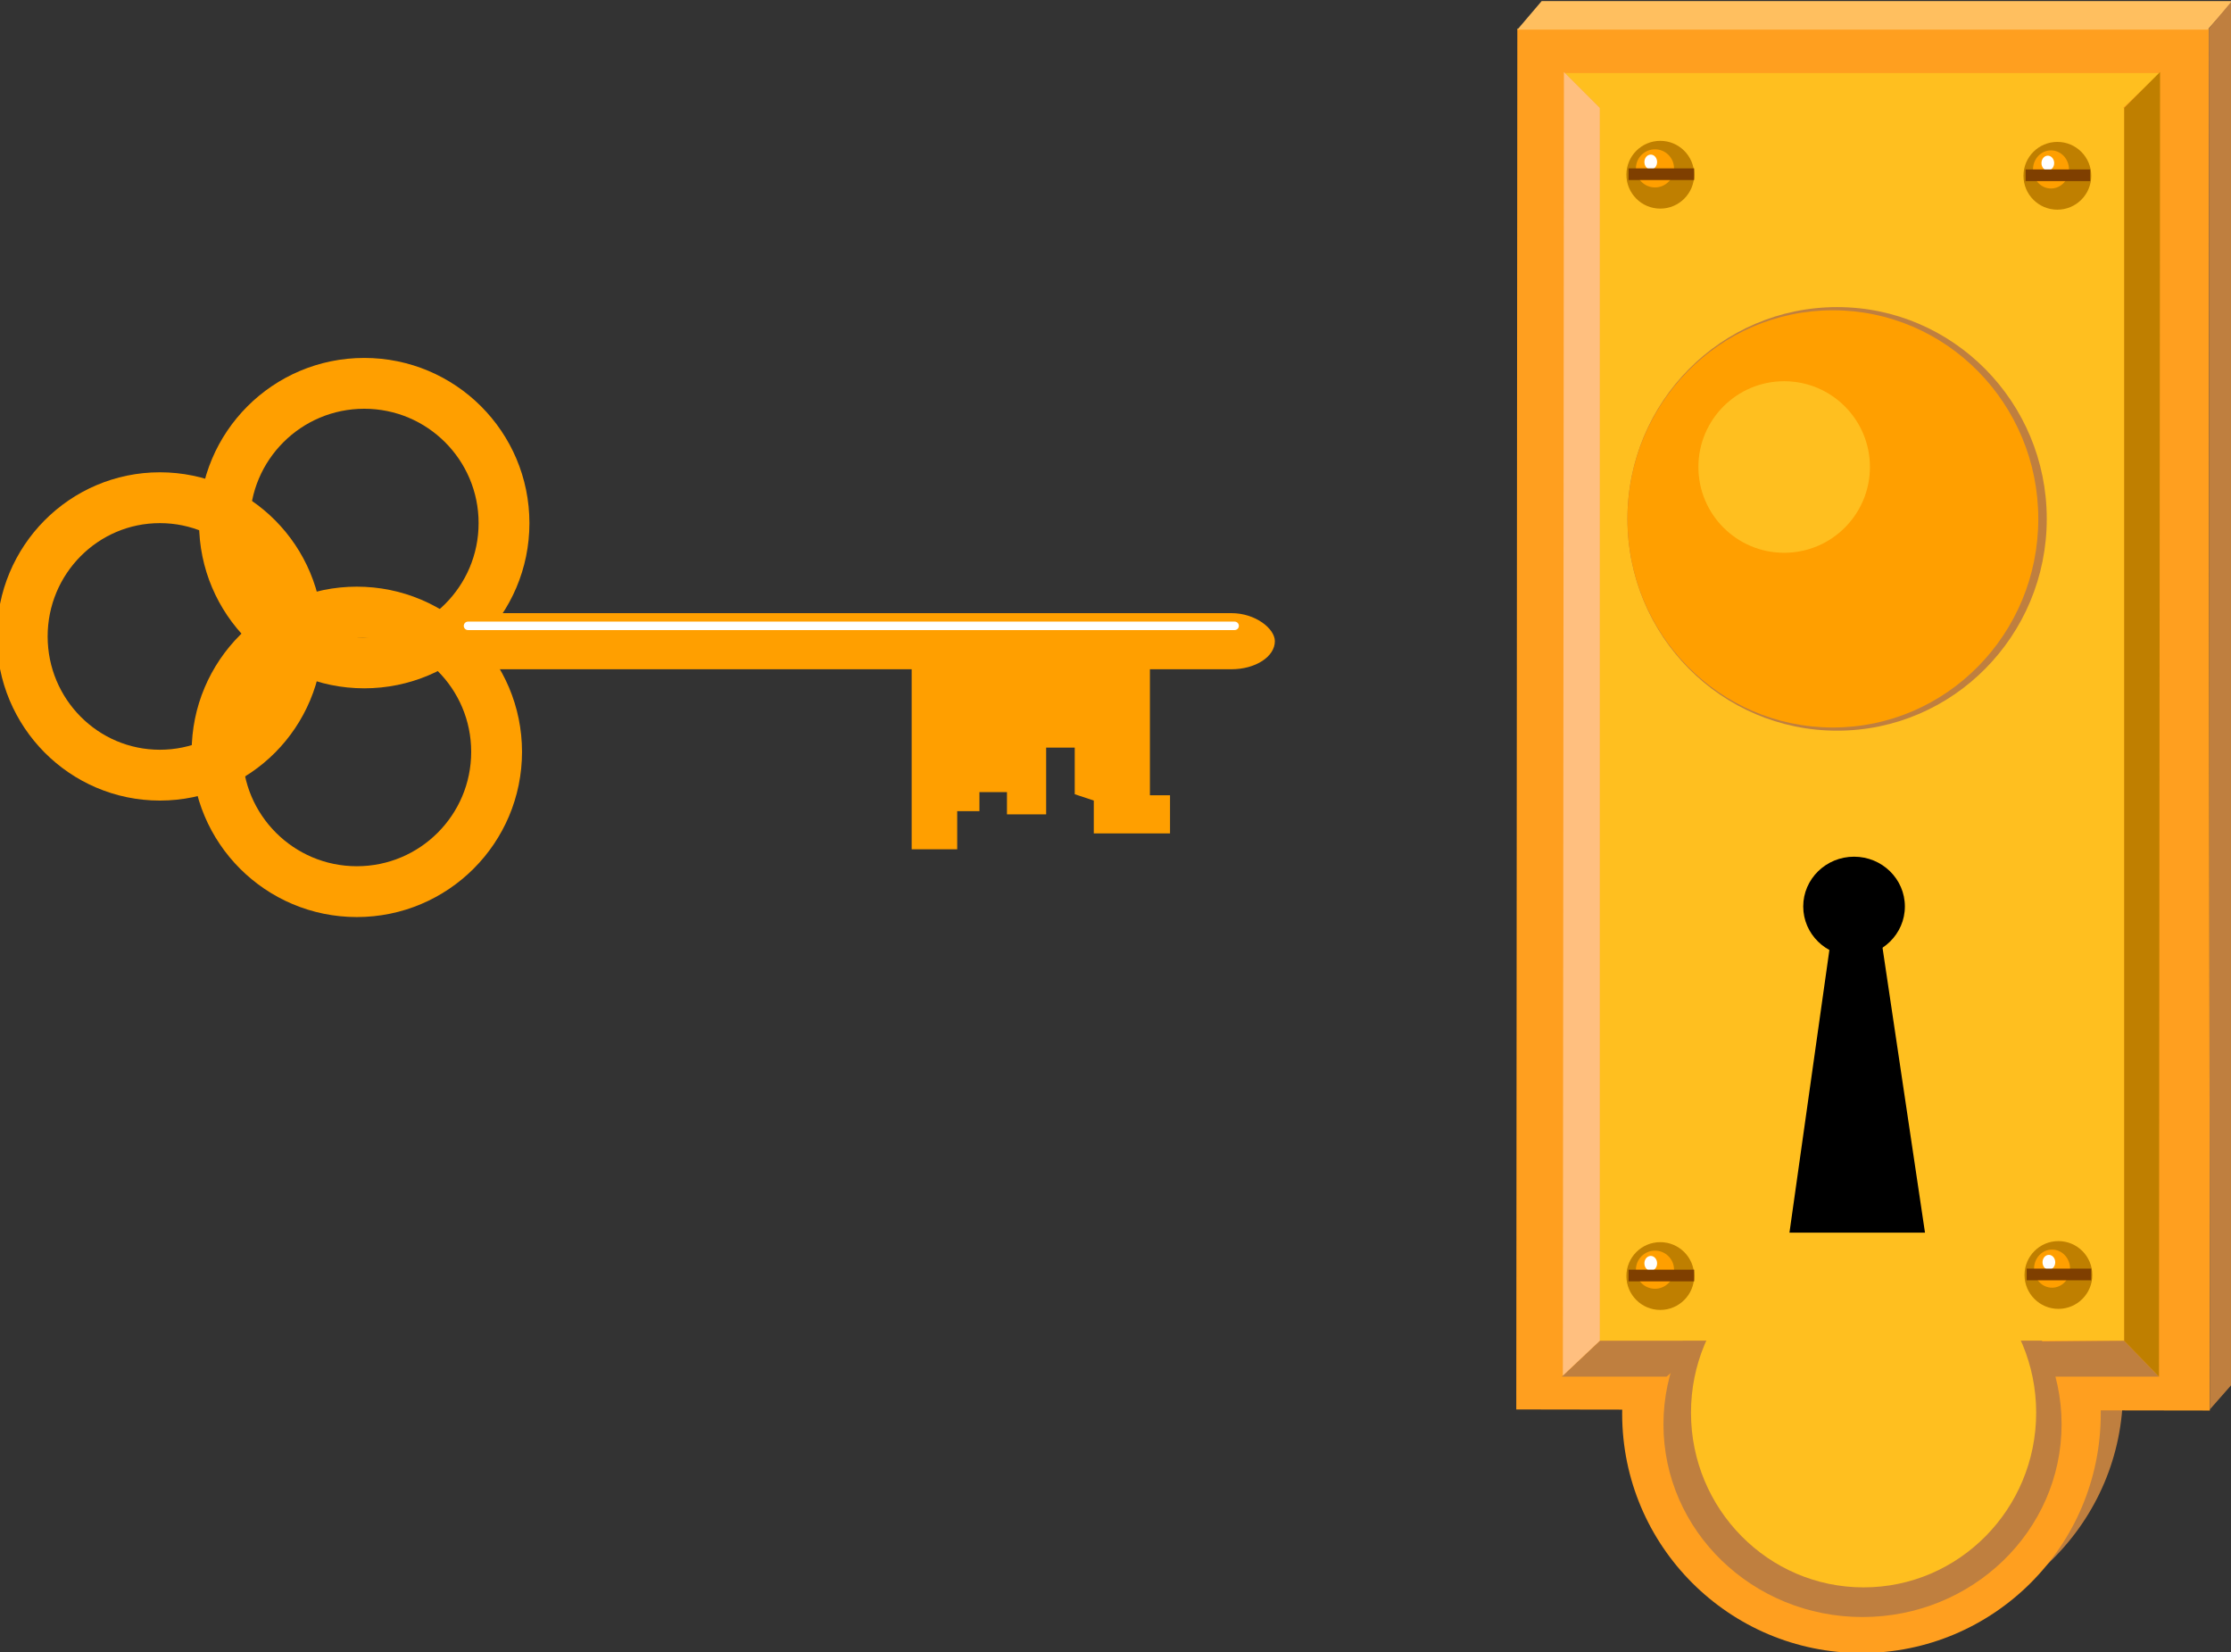 <svg xmlns="http://www.w3.org/2000/svg" width="351.167" height="260" fill-rule="evenodd" stroke-linecap="round" preserveAspectRatio="none" viewBox="0 0 2107 1560"><rect x="0" y="0" width="2107" height="1560" fill="#333333" stroke="none"/><style>.pen2{stroke:none}.brush2{fill:none}.brush4{fill:#bf7f3f}.brush5{fill:#ff9f1f}.brush7{fill:#ffbf1f}.brush8{fill:#bf7f00}.brush10{fill:#ff9f00}.brush11{fill:#000}.brush12{fill:#fff}.brush13{fill:#7f3f00}.pen4{stroke:#ff9f00;stroke-width:48;stroke-linejoin:round}</style><ellipse cx="1779" cy="1313" class="pen2 brush4" rx="226" ry="225"/><path d="M1433 27h653l1 1305-655-1 1-1304z" class="pen2 brush5"/><circle cx="1758" cy="1335" r="226" class="pen2 brush5"/><path d="M1456 1h653l-24 27h-652l23-27z" class="pen2" style="fill:#ffbf5f"/><path d="m2107 2-21 25 1 1304 22-25-2-1304z" class="pen2 brush4"/><ellipse cx="1759" cy="1345" class="pen2 brush4" rx="188" ry="182"/><path d="M1478 69h562l-35 33h-494l-33-33z" class="pen2 brush7"/><path d="M1511 1266h101l-38 34h-99l36-34zm394 1 33 33h101l-33-34-101 1z" class="pen2 brush4"/><path d="m2040 68-1 1232-33-34V102l34-34z" class="pen2 brush8"/><path d="m1477 68-1 1231 35-33V102l-34-34z" class="pen2" style="fill:#ffbf7f"/><ellipse cx="1760" cy="1334" class="pen2 brush7" rx="163" ry="165"/><path d="m1511 101 495 1v1164h-495V101z" class="pen2 brush7"/><ellipse cx="1735" cy="490" class="pen2 brush4" rx="198" ry="200"/><ellipse cx="1731" cy="490" class="pen2 brush10" rx="194" ry="197"/><circle cx="1685" cy="441" r="81" class="pen2 brush7"/><ellipse cx="1751" cy="856" class="pen2 brush11" rx="48" ry="47"/><path d="m1728 895-38 269h128l-41-275-49 6z" class="pen2 brush11"/><circle cx="1943" cy="166" r="32" class="pen2 brush8"/><ellipse cx="1937" cy="160" class="pen2 brush10" rx="17" ry="18"/><ellipse cx="1934" cy="154" class="pen2 brush12" rx="6" ry="7"/><path d="M1913 160h61v11h-61z" class="pen2 brush13"/><circle cx="1944" cy="1204" r="32" class="pen2 brush8"/><ellipse cx="1938" cy="1198" class="pen2 brush10" rx="17" ry="18"/><ellipse cx="1935" cy="1192" class="pen2 brush12" rx="6" ry="7"/><path d="M1914 1198h61v11h-61z" class="pen2 brush13"/><circle cx="1568" cy="1205" r="32" class="pen2 brush8"/><circle cx="1563" cy="1199" r="18" class="pen2 brush10"/><ellipse cx="1559" cy="1193" class="pen2 brush12" rx="6" ry="7"/><path d="M1538 1199h62v11h-62z" class="pen2 brush13"/><circle cx="1568" cy="165" r="32" class="pen2 brush8"/><circle cx="1563" cy="159" r="18" class="pen2 brush10"/><ellipse cx="1559" cy="153" class="pen2 brush12" rx="6" ry="7"/><path d="M1538 159h62v11h-62z" class="pen2 brush13"/><path d="M861 621v181h43v-36h21v-18h26v21h37v-63h27v44l18 6v31h72v-36h-19V622l-225-1z" class="pen2 brush10"/><ellipse cx="151" cy="601" class="pen4 brush2" rx="130" ry="131"/><circle cx="337" cy="710" r="132" class="pen4 brush2"/><circle cx="344" cy="494" r="132" class="pen4 brush2"/><rect width="841" height="53" x="363" y="579" class="pen2 brush10" rx="41" ry="44"/><path fill="none" d="M442 591h724" style="stroke:#fff;stroke-width:8;stroke-linejoin:round"/></svg>
